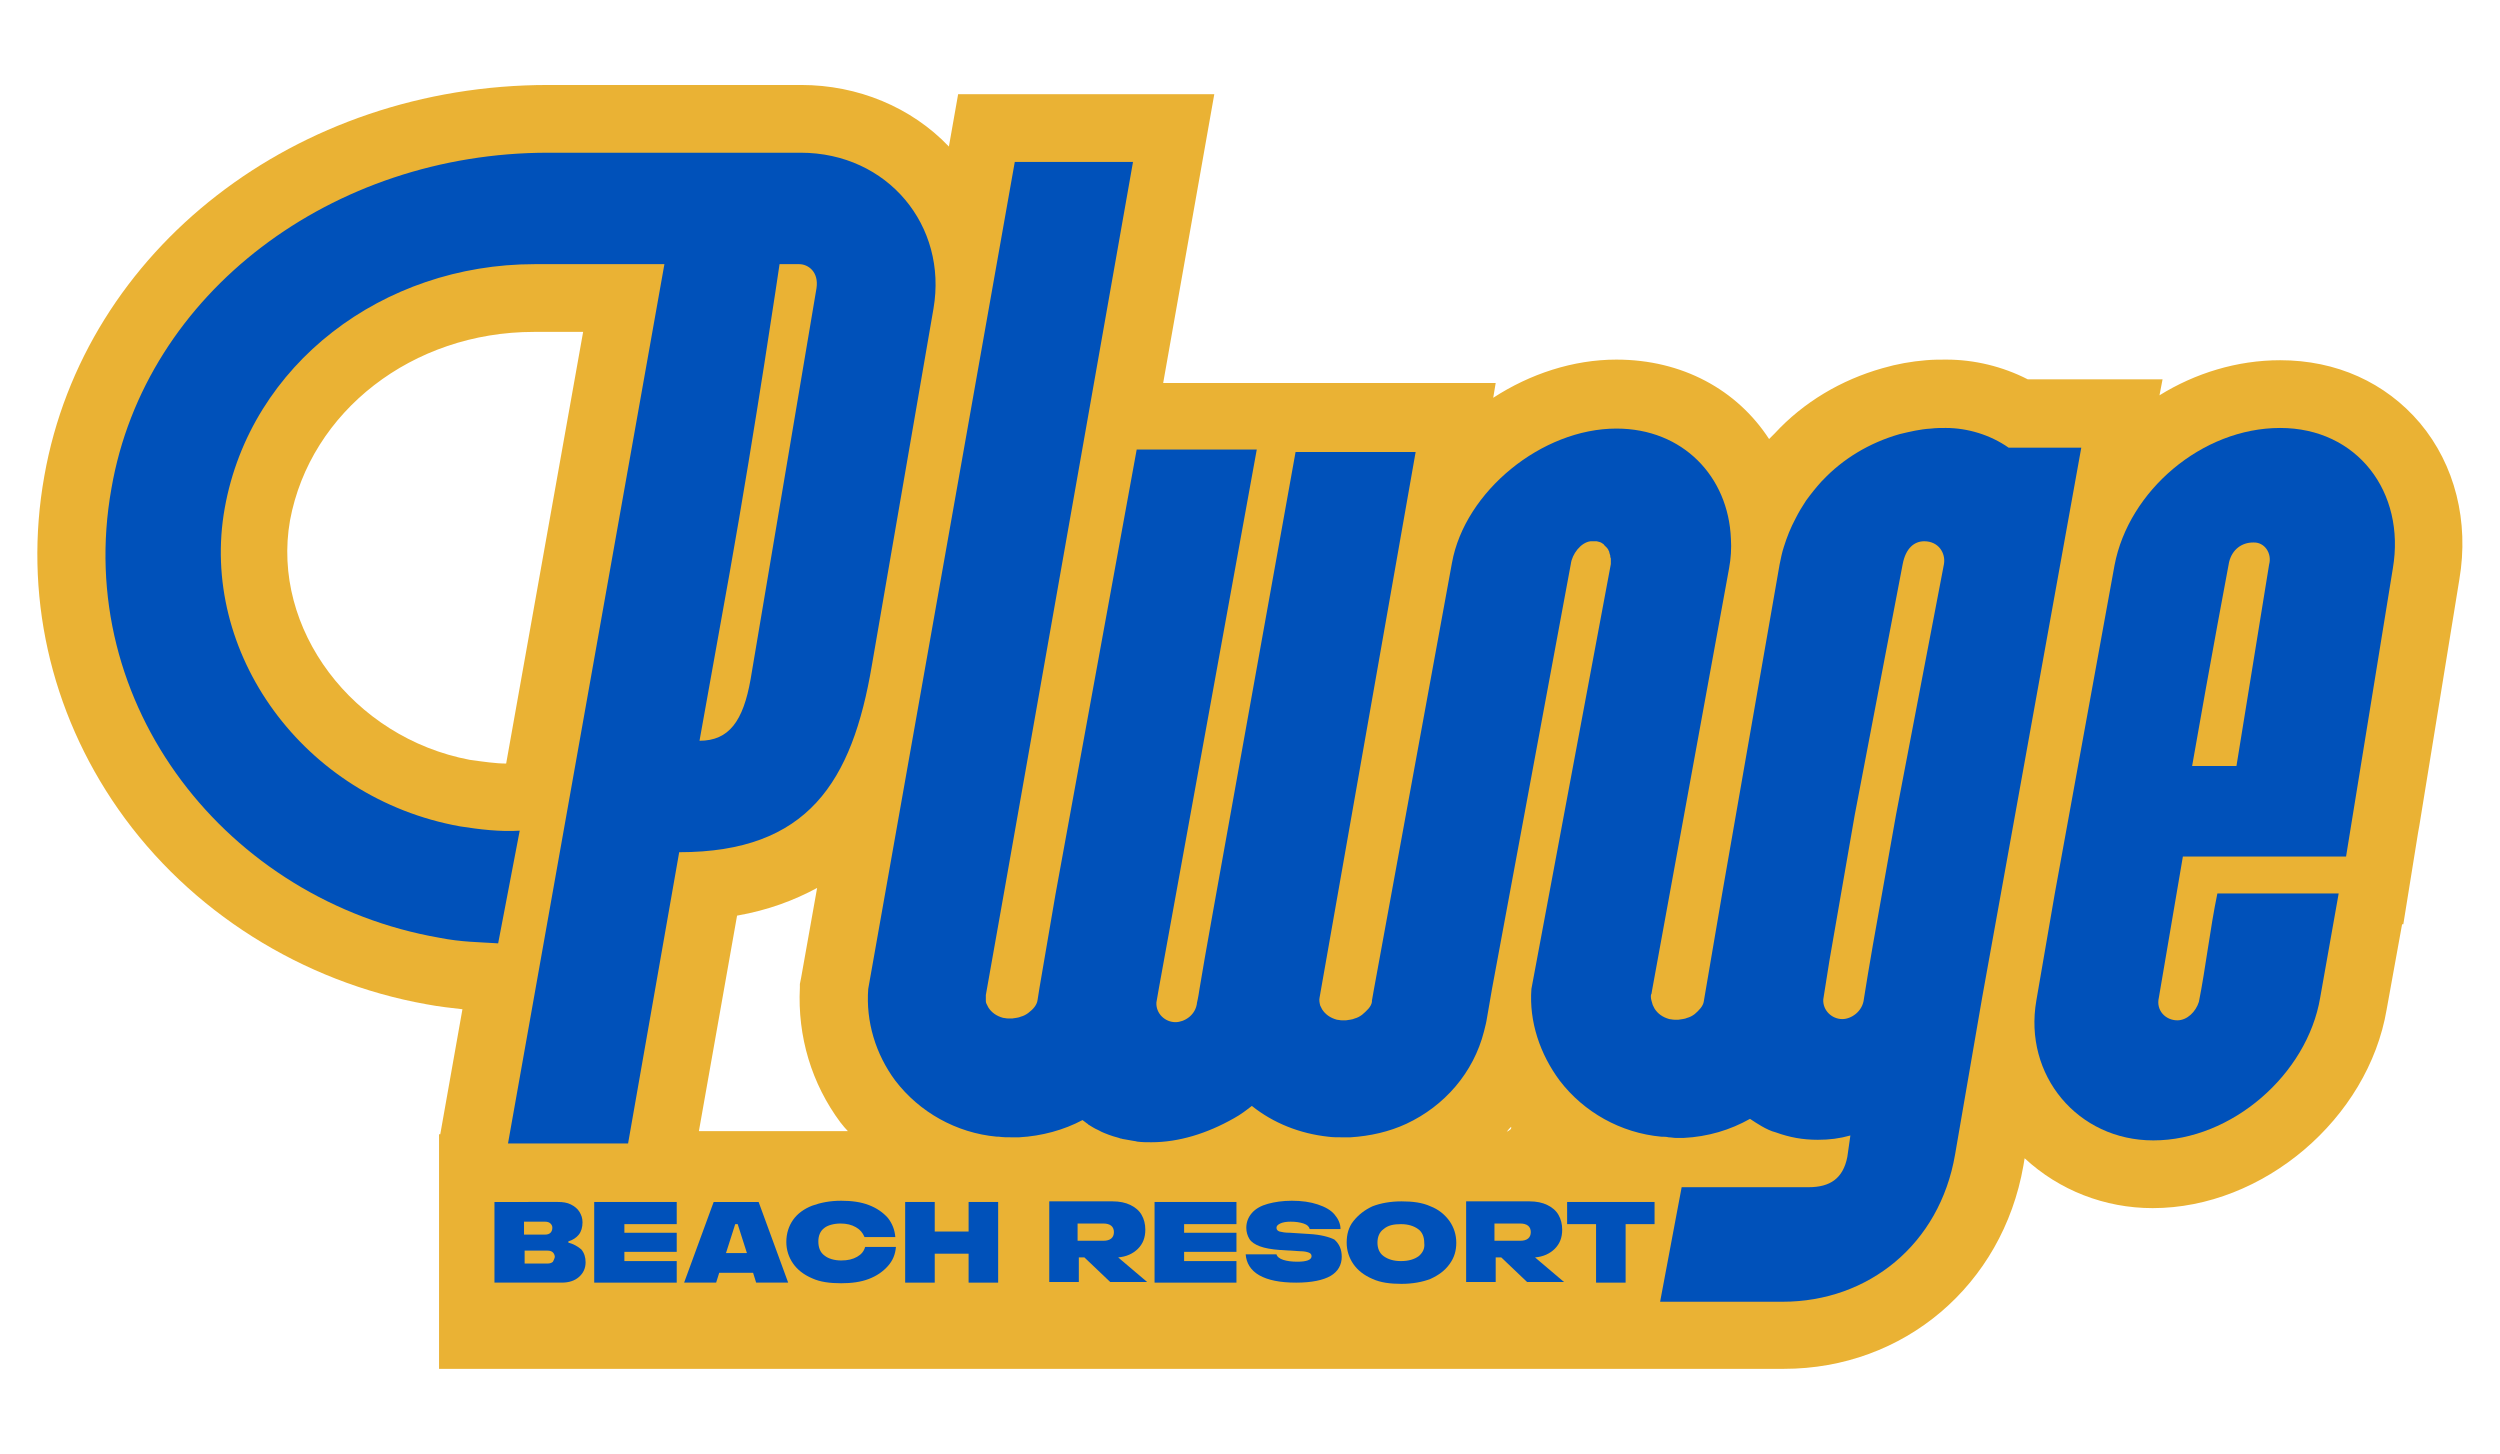 <svg xml:space="preserve" style="enable-background:new 0 0 406 236.1;" viewBox="0 0 406 236.1" y="0px" x="0px" xmlns:xlink="http://www.w3.org/1999/xlink" xmlns="http://www.w3.org/2000/svg" id="Layer_1" version="1.1">
<style type="text/css">
	.st0{fill:#EAB234;}
	.st1{fill:#0051BA;}
</style>
<g>
	<path d="M393,68.7c-5.6-6.6-13.6-10.2-22.7-10.2c-7,0-13.8,2.1-19.6,5.7l0.5-2.6h-21.9c-4.1-2.1-8.7-3.2-13.2-3.2
		c-1.1,0-2.2,0-3.3,0.1c-2.4,0.2-4.7,0.6-7.1,1.3c-6.7,1.9-12.8,5.5-17.5,10.6c-0.1,0.1-0.3,0.3-0.4,0.4c-0.2,0.2-0.3,0.3-0.5,0.5
		c-5.2-8-14.1-12.9-24.8-12.9c-7,0-14,2.3-20,6.2l0.4-2.4h-54l8.3-46.9h-41.6l-1.5,8.5c-6.1-6.4-14.8-10-24-10H89
		c-40.9,0-75.3,26.7-81.8,63.5c-3.4,19,0.9,38.2,12,54.1c11.6,16.6,29.9,28.1,50.1,31.7c2.1,0.4,4.1,0.6,5.8,0.8l-3.6,20.3h-0.2
		v38.1h218.4c19.5,0,35.5-13.6,38.9-33l0.2-1.2c5.6,5.2,13,8.1,20.8,8.1c17.9,0,35-14.5,38-32.3l2.5-13.8h0.2l2.4-14.9l0.2-1.1h0
		l6.5-40C401,84.7,398.7,75.5,393,68.7z M132.7,144.2l-2.6,14.6l-0.2,1v0.6c-0.4,7.9,1.9,15.6,6.6,21.9c0.4,0.5,0.8,1,1.2,1.4h-24.2
		l6.2-35C124.8,147.8,129,146.2,132.7,144.2z M82.2,124c-1.7,0-3.7-0.3-5.9-0.6c-19-3.6-32.3-21.3-29.2-38.9
		C50.4,66.8,67,53.9,86.7,53.9h8L82.2,124z M244.7,183.8c0.2-0.3,0.4-0.5,0.7-0.8C245.5,183.3,245.3,183.5,244.7,183.8z M324.8,83.9
		c0-0.1-0.1-0.2-0.1-0.2h0.2L324.8,83.9z" class="st0"></path>
	<g>
		<path d="M141.6,108l10-57.9c2.3-13.4-7.4-25.3-21.6-25.3H89c-35,0-65.4,22.7-70.9,54.5c-6.3,35.2,18.8,67,53.3,73
			c3.5,0.7,6.5,0.7,9.5,0.9l3.5-18.3c-3.2,0.2-6.5-0.2-9.7-0.7c-25.5-4.6-42.4-28.3-38.2-51.7c4.2-23.4,25.7-39.6,50.3-39.6h21.1
			L82.5,185.7H102l8.3-47.3C131.2,138.4,138.4,127,141.6,108z M113.6,120.3l4.9-27.3c4.2-23.6,8.1-50.1,8.1-50.1h3.2
			c1.4,0,3.2,1.2,2.8,3.9l-10.7,63.5C120.7,117.1,118.4,120.3,113.6,120.3z" class="st1"></path>
		<path d="M370.3,69.5c-12.7,0-24.6,10.2-26.9,22.3l-9.7,53.3l-3,17.4c-2.1,12.1,6.7,22.7,19,22.7
			c12.7,0,25-10.7,27.1-23.2l3-16.9h-19.7c-1.2,5.8-1.9,12.1-3,17.6c-0.5,1.6-1.9,3-3.5,3c-1.9,0-3.5-1.6-3-3.7l3.9-22.9H381
			l7.6-46.8C390.7,79.9,382.8,69.5,370.3,69.5z M368.5,91.7l-5.3,32.7H356c3-17.2,6-33.1,6-33.1c0.5-2.1,2.1-3.2,3.9-3.2
			C367.8,88,369,89.9,368.5,91.7z" class="st1"></path>
		<path d="M326.2,72.7c-3-2.1-6.7-3.2-10.2-3.2c-0.8,0-1.6,0-2.4,0.1c-1.8,0.1-3.4,0.5-5.1,0.9c-4.9,1.4-9.2,4-12.5,7.5
			c-0.1,0.1-0.1,0.1-0.2,0.2c-0.9,1-1.7,2-2.5,3.1c-0.6,0.9-1.2,1.9-1.7,2.9c-0.8,1.5-1.4,3-1.9,4.6c-0.3,0.9-0.5,1.9-0.7,2.9
			l-9.3,53.3l-2.9,17l-0.1,0.6c-0.1,0.8-0.8,1.5-1.5,2.1c-0.4,0.3-0.8,0.5-1.2,0.6c-0.4,0.2-0.9,0.2-1.4,0.3c-0.1,0-0.2,0-0.2,0
			c-0.2,0-0.3,0-0.5,0c-0.3,0-0.6-0.1-0.8-0.1c-1.1-0.3-1.9-0.9-2.4-1.7c-0.1-0.2-0.2-0.4-0.3-0.6c-0.1-0.4-0.3-0.9-0.3-1.3
			c0-0.2,0-0.4,0.1-0.5l0.1-0.6h0l12.5-68.5c0.3-1.6,0.4-3.3,0.3-4.8c-0.4-10.1-7.8-17.9-18.6-17.9c-12.1,0-24.6,10.2-26.7,21.8
			l-12.7,69.4h0l-0.3,1.7l0,0.2c-0.1,0.8-0.9,1.5-1.6,2.1c-0.4,0.3-0.8,0.5-1.2,0.6c-0.4,0.2-0.9,0.2-1.4,0.3c-0.1,0-0.2,0-0.2,0
			c-0.2,0-0.3,0-0.5,0c-0.3,0-0.6-0.1-0.8-0.1c-1.1-0.3-1.9-0.9-2.4-1.7c-0.1-0.2-0.2-0.4-0.3-0.6c-0.1-0.4-0.2-0.9-0.1-1.3
			l15.6-88.6h-19.5L197,148c-1,5.6-1.8,10.1-2.2,12.6h0v0c-0.2,1.4-0.4,2.2-0.4,2.2c-0.2,2.1-2.1,3.2-3.5,3.2
			c-1.7,0-3.2-1.4-3.1-3.2l0.4-2.3l15.9-87.5h-19.5l-13.2,72.3l-2.6,15.2l-0.3,1.9c-0.1,0.8-0.7,1.5-1.5,2.1
			c-0.4,0.3-0.8,0.5-1.2,0.6c-0.4,0.2-0.9,0.2-1.4,0.3c-0.1,0-0.2,0-0.2,0c-0.2,0-0.3,0-0.5,0c-0.3,0-0.6-0.1-0.8-0.1
			c-1.1-0.3-1.9-0.9-2.4-1.7c-0.1-0.2-0.2-0.4-0.3-0.6c-0.1-0.2-0.1-0.4-0.1-0.6c0-0.2,0-0.5,0-0.8l3-16.9L184,26.3h-19.2
			l-23.8,134.3h0c0,0,0,0,0,0c-0.4,5.3,1.2,10.6,4.4,14.9c3.9,5.1,9.9,8.5,16.5,9.1c0.1,0,0.2,0,0.3,0c0.7,0.1,1.4,0.1,2.1,0.1
			c0.4,0,0.8,0,1.2,0c3.7-0.2,7.3-1.2,10.3-2.8c0.3,0.2,0.5,0.4,0.8,0.6c0,0,0.1,0,0.1,0.1c0.5,0.3,1.1,0.7,1.6,0.9
			c0.1,0,0.1,0.1,0.2,0.1c0.5,0.3,1.1,0.5,1.6,0.7c0.1,0,0.2,0.1,0.3,0.1c0.5,0.2,1.1,0.3,1.6,0.5c0.2,0,0.3,0.1,0.5,0.1
			c0.5,0.1,1.1,0.2,1.7,0.3c0.2,0,0.4,0.1,0.5,0.1c0.8,0.1,1.5,0.1,2.3,0.1c4.4,0,9-1.4,13.4-3.9c1.1-0.6,2-1.3,2.9-2
			c3.5,2.8,7.8,4.5,12.4,5c0.7,0.1,1.5,0.1,2.4,0.1c0.4,0,0.8,0,1.2,0c3.2-0.2,6.3-0.9,9.1-2.2c6.2-2.9,10.9-8.3,12.6-15
			c0.1-0.5,0.3-1.1,0.4-1.7l0.9-5.2l12.8-69c0.2-1.6,1.6-3.5,3.2-3.7c0.2,0,0.4,0,0.6,0c0.1,0,0.2,0,0.4,0c0.1,0,0.3,0.1,0.4,0.1
			c0.1,0,0.2,0.1,0.3,0.1c0.1,0.1,0.2,0.1,0.3,0.2c0.1,0.1,0.2,0.1,0.2,0.2c0.1,0.1,0.2,0.2,0.3,0.3c0.1,0.1,0.1,0.1,0.2,0.2
			c0.1,0.1,0.1,0.2,0.2,0.3c0,0.1,0.1,0.2,0.1,0.2c0,0.1,0.1,0.3,0.1,0.4c0,0.1,0.1,0.2,0.1,0.3c0,0.1,0,0.3,0.1,0.5
			c0,0.1,0,0.1,0,0.2c0,0.2,0,0.5,0,0.7l-12.9,69h0v0c-0.4,5.3,1.4,10.6,4.6,14.9c3.9,5.1,9.9,8.5,16.5,9.1c0.4,0,0.8,0,1.2,0.1
			c0.4,0,0.8,0.1,1.2,0.1c0.4,0,0.8,0,1.2,0c4-0.2,7.6-1.3,10.8-3.1c0.6,0.4,1.2,0.8,1.9,1.2c0.7,0.4,1.5,0.8,2.3,1
			c1.1,0.4,2.2,0.7,3.3,0.9c1.1,0.2,2.3,0.3,3.5,0.3c1.9,0,3.5-0.2,5.3-0.7l-0.5,3.5c-0.7,3.5-2.8,4.9-6.3,4.9h-20.6l-0.7,3.7
			l-2.8,14.9h19.9c13.9,0,25.5-9.3,28-23.9l4.4-25.5L338,72.7H326.2z M315.7,91.6l-7.8,40.8l-2.7,15.2c-1.6,8.8-2.5,14.6-2.5,14.6
			c-0.2,2.1-2.1,3.3-3.5,3.3c-1.7,0-3.2-1.4-3.1-3.2l1-6.3l4.1-23.6l7.8-40.8c0.5-2.6,1.9-3.7,3.5-3.7
			C314.8,87.9,316,89.8,315.7,91.6z" class="st1"></path>
		<path d="M92.3,201.8v-0.2c0.7-0.2,1.3-0.6,1.7-1.1s0.6-1.2,0.6-2c0-0.7-0.2-1.2-0.5-1.7c-0.3-0.5-0.8-0.9-1.4-1.2
			c-0.6-0.3-1.3-0.4-2.1-0.4H80.3v13.1h10.9c1.2,0,2.1-0.3,2.8-0.9c0.7-0.6,1.1-1.4,1.1-2.4c0-0.8-0.2-1.5-0.7-2.1
			C93.8,202.4,93.1,202,92.3,201.8z M85.1,198.4h3.4c0.4,0,0.7,0.1,0.9,0.3c0.2,0.2,0.3,0.4,0.3,0.7c0,0.3-0.1,0.6-0.3,0.8
			c-0.2,0.2-0.5,0.3-0.9,0.3h-3.4V198.4z M89.8,204.9c-0.2,0.2-0.5,0.3-0.9,0.3h-3.7v-2.1h3.7c0.4,0,0.7,0.1,0.9,0.3
			s0.3,0.5,0.3,0.7S89.9,204.7,89.8,204.9z" class="st1"></path>
		<polygon points="96.5,208.3 109.9,208.3 109.9,204.8 101.4,204.8 101.4,203.3 109.9,203.3 109.9,200.2 101.4,200.2 
			101.4,198.8 109.9,198.8 109.9,195.2 96.5,195.2" class="st1"></polygon>
		<path d="M115.9,195.2l-4.8,13.1h5.2l0.5-1.6h5.5l0.5,1.6h5.2l-4.8-13.1H115.9z M117.9,203.5l1.5-4.7h0.4l1.5,4.7
			H117.9z" class="st1"></path>
		<path d="M136.5,198.7c1,0,1.8,0.2,2.5,0.6c0.7,0.4,1.1,0.9,1.4,1.6h5c-0.1-1.2-0.5-2.2-1.2-3.1
			c-0.8-0.9-1.8-1.6-3.1-2.1c-1.3-0.5-2.8-0.7-4.5-0.7c-1.8,0-3.3,0.3-4.7,0.8c-1.3,0.5-2.4,1.3-3.1,2.3c-0.7,1-1.1,2.2-1.1,3.6
			c0,1.3,0.4,2.5,1.1,3.5s1.7,1.8,3.1,2.4c1.3,0.6,2.9,0.8,4.7,0.8c1.7,0,3.2-0.2,4.5-0.7c1.3-0.5,2.3-1.2,3.1-2.1s1.2-1.9,1.3-3.1
			h-5c-0.2,0.7-0.6,1.2-1.3,1.6c-0.7,0.4-1.5,0.6-2.6,0.6c-1.1,0-2.1-0.3-2.7-0.8c-0.7-0.5-1-1.3-1-2.3c0-0.9,0.3-1.7,1-2.2
			C134.4,199,135.4,198.7,136.5,198.7z" class="st1"></path>
		<polygon points="157.3,200 151.8,200 151.8,195.2 147,195.2 147,208.3 151.8,208.3 151.8,203.6 157.3,203.6 
			157.3,208.3 162.1,208.3 162.1,195.2 157.3,195.2" class="st1"></polygon>
		<path d="M181.6,204.2c1.3-0.1,2.4-0.6,3.2-1.4c0.8-0.8,1.2-1.8,1.2-3.1c0-0.9-0.2-1.7-0.6-2.4c-0.4-0.7-1-1.2-1.8-1.6
			c-0.8-0.4-1.8-0.6-2.9-0.6h-10.3v13.1h4.8v-4h0.9l4.2,4h6l-4.6-3.9L181.6,204.2z M179.2,201.5H175v-2.8h4.2c1.1,0,1.7,0.5,1.7,1.4
			S180.3,201.5,179.2,201.5z" class="st1"></path>
		<polygon points="187.5,208.3 200.8,208.3 200.8,204.8 192.3,204.8 192.3,203.3 200.8,203.3 200.8,200.2 192.3,200.2 
			192.3,198.8 200.8,198.8 200.8,195.2 187.5,195.2" class="st1"></polygon>
		<path d="M212.6,200.4l-3.1-0.2c-0.8,0-1.3-0.1-1.7-0.2c-0.3-0.1-0.5-0.3-0.5-0.6c0-0.3,0.2-0.5,0.6-0.7
			c0.4-0.2,1-0.3,1.7-0.3c0.8,0,1.5,0.1,2.1,0.3s0.9,0.5,1,0.9h5c0-0.9-0.4-1.7-1-2.4c-0.6-0.7-1.5-1.2-2.7-1.6
			c-1.2-0.4-2.6-0.6-4.2-0.6c-1.5,0-2.8,0.2-3.9,0.5s-2,0.8-2.6,1.5s-0.9,1.5-0.9,2.4c0,0.7,0.2,1.3,0.5,1.8
			c0.3,0.5,0.9,0.9,1.7,1.2c0.8,0.3,1.9,0.5,3.3,0.6l3.3,0.2c0.6,0,1,0.1,1.3,0.2c0.3,0.1,0.5,0.3,0.5,0.6c0,0.6-0.8,0.9-2.3,0.9
			c-0.9,0-1.7-0.1-2.3-0.3c-0.6-0.2-1-0.5-1.1-0.9h-5c0.1,1.4,0.8,2.6,2.2,3.4c1.4,0.8,3.4,1.2,6,1.2c2.5,0,4.4-0.4,5.6-1.1
			c1.2-0.7,1.8-1.8,1.8-3.1c0-1.2-0.4-2.1-1.2-2.8C215.9,200.9,214.5,200.5,212.6,200.4z" class="st1"></path>
		<path d="M232.3,195.9c-1.3-0.6-2.9-0.8-4.7-0.8c-1.8,0-3.4,0.3-4.7,0.8c-1.3,0.6-2.3,1.4-3.1,2.4s-1.1,2.2-1.1,3.5
			c0,1.3,0.4,2.5,1.1,3.5s1.7,1.8,3.1,2.4c1.3,0.6,2.9,0.8,4.7,0.8c1.8,0,3.4-0.3,4.7-0.8c1.3-0.6,2.3-1.3,3.1-2.4s1.1-2.2,1.1-3.5
			c0-1.3-0.4-2.5-1.1-3.5C234.6,197.2,233.6,196.4,232.3,195.9z M230.4,204c-0.7,0.5-1.6,0.8-2.9,0.8c-1.2,0-2.1-0.3-2.8-0.8
			c-0.7-0.5-1-1.3-1-2.2c0-0.9,0.3-1.7,1-2.2c0.7-0.6,1.6-0.8,2.8-0.8c1.2,0,2.1,0.3,2.8,0.8c0.7,0.5,1,1.3,1,2.3
			C231.4,202.7,231.1,203.4,230.4,204z" class="st1"></path>
		<path d="M249.3,204.2c1.3-0.1,2.4-0.6,3.2-1.4c0.8-0.8,1.2-1.8,1.2-3.1c0-0.9-0.2-1.7-0.6-2.4c-0.4-0.7-1-1.2-1.8-1.6
			c-0.8-0.4-1.8-0.6-2.9-0.6h-10.3v13.1h4.8v-4h0.9l4.2,4h6l-4.6-3.9L249.3,204.2z M246.9,201.5h-4.2v-2.8h4.2
			c1.1,0,1.7,0.5,1.7,1.4S248,201.5,246.9,201.5z" class="st1"></path>
		<polygon points="254.5,198.8 259.2,198.8 259.2,208.3 264,208.3 264,198.8 268.7,198.8 268.7,195.2 254.5,195.2" class="st1"></polygon>
	</g>
</g>
</svg>
